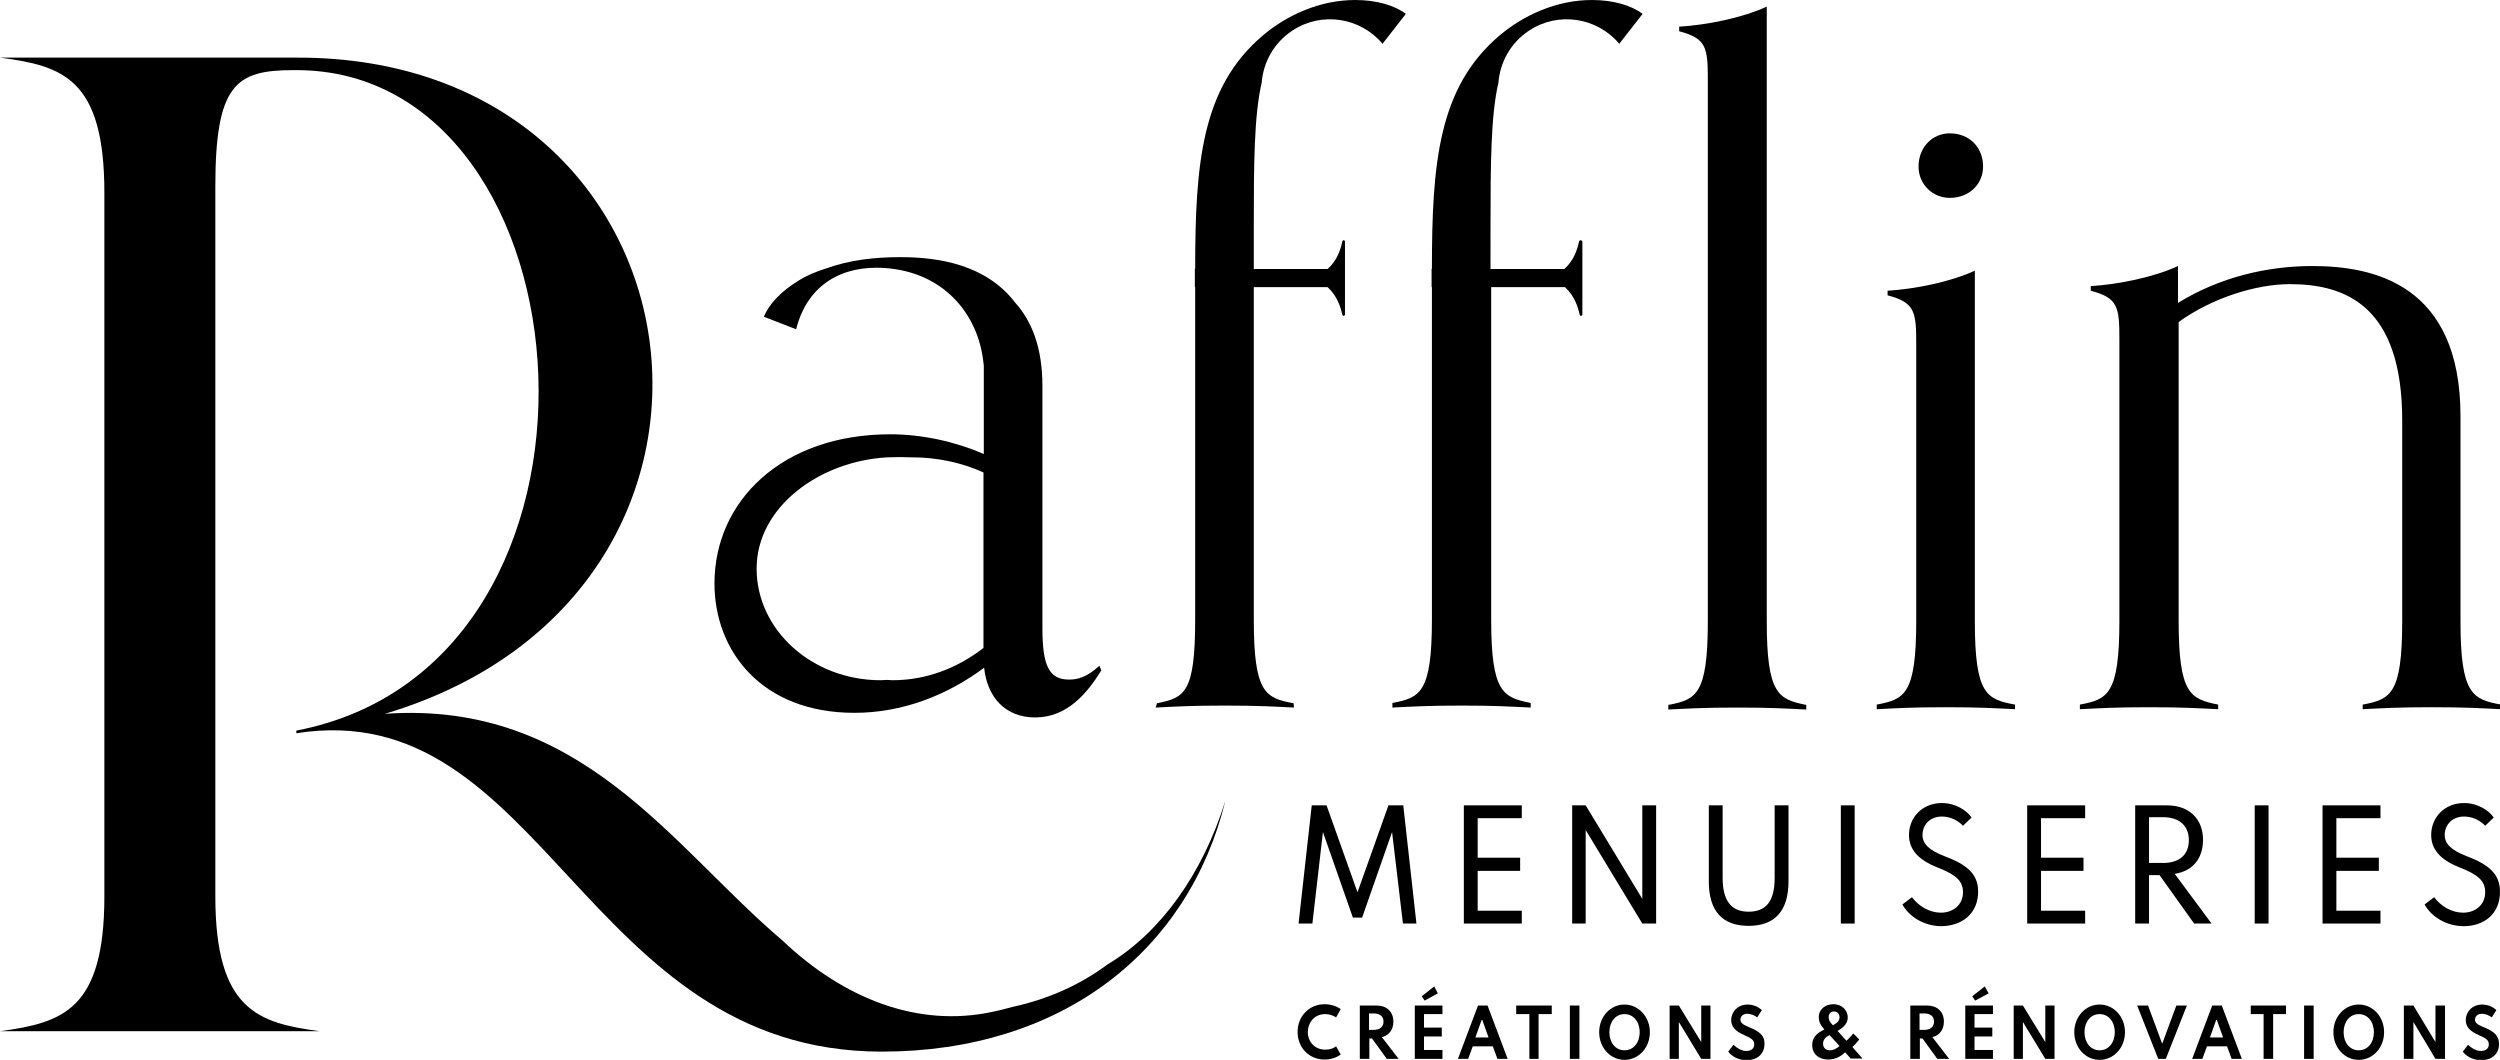 <?xml version="1.0" encoding="utf-8"?>
<!-- Generator: Adobe Illustrator 27.5.0, SVG Export Plug-In . SVG Version: 6.00 Build 0)  -->
<svg version="1.1" id="Calque_1" xmlns="http://www.w3.org/2000/svg" xmlns:xlink="http://www.w3.org/1999/xlink" x="0px" y="0px"
	 viewBox="0 0 759.3 321.9" style="enable-background:new 0 0 759.3 321.9;" xml:space="preserve">
<g>
	<polygon points="426.2,244.6 421.7,244.6 412.3,271 402.9,244.6 398.4,244.6 394.4,280.5 398.6,280.5 401.8,252.7 410.9,278.7 
		413.7,278.7 422.8,252.7 426.1,280.5 430.2,280.5 	"/>
	<polygon points="462.2,248.5 462.2,244.6 444.6,244.6 444.6,280.5 462.2,280.5 462.2,276.6 448.8,276.6 448.8,264.5 461.7,264.5 
		461.7,260.5 448.8,260.5 448.8,248.5 	"/>
	<polygon points="498.8,273 481.6,244.6 477.5,244.6 477.5,280.5 481.6,280.5 481.6,252.1 498.8,280.5 503,280.5 503,244.6 
		498.8,244.6 	"/>
	<path d="M539,266.6c0,7-2.5,10.3-7.9,10.3c-5.3,0-7.9-3.3-7.9-10.3v-22H519v23.1c0,9,4.1,13.5,12.1,13.5c8,0,12.1-4.6,12.1-13.5
		v-23.1H539V266.6z"/>
	<rect x="559.1" y="244.6" width="4.2" height="35.9"/>
	<path d="M600.8,270.8c0-5.4-3.4-8.2-10.3-10.8c-4.7-1.8-6.6-3.8-6.6-6.4c0-2.9,2.1-5.6,5.9-5.6c2.7,0,5,1.3,6.4,2.8l2.6-2.5
		c-1.5-2.2-4.9-4.4-9-4.4c-6,0-10,4.4-10,9.7c0,4.3,2.7,7.5,8.5,9.8c5.9,2.3,7.9,4.2,7.9,7.6c0,3.9-3.1,6.2-6.7,6.2
		c-3.4,0-6.7-1.9-8.8-4.7l-2.9,2.2c2,3.7,6.6,6.6,11.9,6.6C596,281.2,600.8,277.4,600.8,270.8z"/>
	<polygon points="633.3,276.6 619.9,276.6 619.9,264.5 632.8,264.5 632.8,260.5 619.9,260.5 619.9,248.5 633.3,248.5 633.3,244.6 
		615.7,244.6 615.7,280.5 633.3,280.5 	"/>
	<path d="M669.1,255.1c0-6.5-4.3-10.5-11-10.5h-9.6v35.9h4.2v-14.7h3.2l10.5,14.7h5.3l-11.2-15.1
		C665.9,264.6,669.1,260.8,669.1,255.1z M657,262.1h-4.3v-13.9h4.3c4.9,0,7.8,2.6,7.8,7S661.9,262.1,657,262.1z"/>
	<rect x="684.8" y="244.6" width="4.2" height="35.9"/>
	<polygon points="723,248.5 723,244.6 705.4,244.6 705.4,280.5 723,280.5 723,276.6 709.6,276.6 709.6,264.5 722.5,264.5 
		722.5,260.5 709.6,260.5 709.6,248.5 	"/>
	<path d="M749.1,260c-4.7-1.8-6.6-3.8-6.6-6.4c0-2.9,2.1-5.6,5.9-5.6c2.7,0,5,1.3,6.4,2.8l2.6-2.5c-1.5-2.2-4.9-4.4-9-4.4
		c-6,0-10,4.4-10,9.7c0,4.3,2.7,7.5,8.5,9.8c5.9,2.3,7.9,4.2,7.9,7.6c0,3.9-3.1,6.2-6.7,6.2c-3.4,0-6.7-1.9-8.8-4.7l-2.9,2.2
		c2,3.7,6.6,6.6,11.9,6.6c6.2,0,11-3.8,11-10.4C759.3,265.4,755.9,262.6,749.1,260z"/>
	<path d="M402.5,308c1.2,0,2.4,0.4,3.3,1l1.4-2.5c-1.2-0.9-3-1.5-4.9-1.5c-4.7,0-8.2,3.7-8.2,8.4c0,4.7,3.4,8.4,8.2,8.4
		c1.9,0,3.6-0.6,4.9-1.5l-1.4-2.5c-0.9,0.7-2.1,1-3.3,1c-3.2,0-5.3-2.4-5.3-5.4C397.3,310.4,399.3,308,402.5,308z"/>
	<path d="M423.2,310.3c0-3.1-2.1-4.9-5.1-4.9H413v16.2h2.9v-6.2h0.8l4.5,6.2h3.6l-5.1-6.6C421.8,314.5,423.2,312.8,423.2,310.3z
		 M417.2,312.8h-1.4v-5h1.4c1.7,0,3,0.7,3,2.5C420.2,312,418.9,312.8,417.2,312.8z"/>
	<polygon points="435.6,299.6 431.8,302.6 432.7,303.9 436.7,301.7 	"/>
	<polygon points="429.7,321.6 438.1,321.6 438.1,318.9 432.5,318.9 432.5,314.8 437.9,314.8 437.9,312.1 432.5,312.1 432.5,308 
		438.1,308 438.1,305.4 429.7,305.4 	"/>
	<path d="M448.9,305.4l-6.1,16.2h3.1l1.4-3.8h6.1l1.4,3.8h3.1l-6.1-16.2H448.9z M448.1,315.1l2-5.6l2,5.6H448.1z"/>
	<polygon points="460.5,308 464.5,308 464.5,321.6 467.3,321.6 467.3,308 471.3,308 471.3,305.4 460.5,305.4 	"/>
	<rect x="476.8" y="305.4" width="2.9" height="16.2"/>
	<path d="M493.4,305.1c-4.3,0-7.7,3.7-7.7,8.4c0,4.7,3.4,8.4,7.7,8.4c4.3,0,7.7-3.7,7.7-8.4C501.1,308.8,497.6,305.1,493.4,305.1z
		 M493.4,319c-2.7,0-4.6-2.3-4.6-5.5c0-3.2,1.9-5.5,4.6-5.5c2.7,0,4.6,2.3,4.6,5.5C498,316.7,496.1,319,493.4,319z"/>
	<polygon points="516.7,316.5 509.9,305.4 507.1,305.4 507.1,321.6 509.9,321.6 509.9,310.4 516.7,321.6 519.5,321.6 519.5,305.4 
		516.7,305.4 	"/>
	<path d="M531.3,312c-2-0.8-2.7-1.4-2.7-2.3c0-1,0.8-1.8,2.1-1.8c1.1,0,2.2,0.5,3,1.1l1.4-2.2c-0.9-0.9-2.5-1.7-4.3-1.7
		c-3,0-5,2.2-5,4.7c0,2,1.2,3.4,4,4.6c2.3,1,3,1.6,3,2.8c0,1.3-1,2-2.4,2c-1.3,0-2.7-0.7-3.9-1.9l-1.6,2.1c1.1,1.5,3.2,2.6,5.6,2.6
		c3.1,0,5.4-1.8,5.4-4.9C536,314.4,534.2,313.2,531.3,312z"/>
	<path d="M564.7,315.7l-1.8-1.8c-0.5,0.6-1.5,1.7-2.1,2.2l-2.7-3c2-1.1,3.1-2.4,3.1-4.1c0-1.9-1.5-4-4.4-4c-2.4,0-4.4,1.5-4.4,4
		c0,1.2,0.4,2.2,1.7,3.7c-2.5,1.1-3.7,2.6-3.7,4.7c0,2.7,2,4.4,4.9,4.4c1.9,0,3.7-0.8,5.1-2.2l1.7,1.9h3.6l-3.1-3.5
		C563.2,317.5,564,316.6,564.7,315.7z M557,307.2c1,0,1.7,0.7,1.7,1.8c0,1-0.7,1.7-2,2.4c-1-1-1.3-1.7-1.3-2.5
		C555.4,307.9,556,307.2,557,307.2z M555.8,319c-1.2,0-2.1-0.7-2.1-2c0-1.1,0.7-2.1,2-2.6l3,3.3C557.8,318.5,556.8,319,555.8,319z"
		/>
	<path d="M590.4,310.3c0-3.1-2.1-4.9-5.1-4.9h-5.1v16.2h2.9v-6.2h0.8l4.5,6.2h3.6l-5.1-6.6C589,314.5,590.4,312.8,590.4,310.3z
		 M584.4,312.8H583v-5h1.4c1.7,0,3,0.7,3,2.5C587.4,312,586.1,312.8,584.4,312.8z"/>
	<polygon points="596.9,321.6 605.3,321.6 605.3,318.9 599.7,318.9 599.7,314.8 605.1,314.8 605.1,312.1 599.7,312.1 599.7,308 
		605.3,308 605.3,305.4 596.9,305.4 	"/>
	<polygon points="604,301.7 602.8,299.6 599,302.6 599.9,303.9 	"/>
	<polygon points="621.2,316.5 614.4,305.4 611.6,305.4 611.6,321.6 614.4,321.6 614.4,310.4 621.2,321.6 624,321.6 624,305.4 
		621.2,305.4 	"/>
	<path d="M637.7,305.1c-4.3,0-7.7,3.7-7.7,8.4c0,4.7,3.4,8.4,7.7,8.4s7.7-3.7,7.7-8.4C645.4,308.8,642,305.1,637.7,305.1z
		 M637.7,319c-2.7,0-4.6-2.3-4.6-5.5c0-3.2,1.9-5.5,4.6-5.5s4.6,2.3,4.6,5.5C642.3,316.7,640.4,319,637.7,319z"/>
	<polygon points="656.7,317 652.4,305.4 649.1,305.4 655.5,321.6 657.8,321.6 664.2,305.4 661,305.4 	"/>
	<path d="M671.9,305.4l-6.1,16.2h3.1l1.4-3.8h6.1l1.4,3.8h3.1l-6.1-16.2H671.9z M671.2,315.1l2-5.6l2,5.6H671.2z"/>
	<polygon points="683.6,308 687.5,308 687.5,321.6 690.4,321.6 690.4,308 694.3,308 694.3,305.4 683.6,305.4 	"/>
	<rect x="699.8" y="305.4" width="2.9" height="16.2"/>
	<path d="M716.4,305.1c-4.3,0-7.7,3.7-7.7,8.4c0,4.7,3.4,8.4,7.7,8.4c4.3,0,7.7-3.7,7.7-8.4C724.1,308.8,720.7,305.1,716.4,305.1z
		 M716.4,319c-2.7,0-4.6-2.3-4.6-5.5c0-3.2,1.9-5.5,4.6-5.5c2.7,0,4.6,2.3,4.6,5.5C721,316.7,719.1,319,716.4,319z"/>
	<polygon points="739.7,316.5 733,305.4 730.1,305.4 730.1,321.6 733,321.6 733,310.4 739.7,321.6 742.6,321.6 742.6,305.4 
		739.7,305.4 	"/>
	<path d="M754.4,312c-2-0.8-2.7-1.4-2.7-2.3c0-1,0.8-1.8,2.1-1.8c1.1,0,2.2,0.5,3,1.1l1.4-2.2c-0.9-0.9-2.5-1.7-4.3-1.7
		c-3,0-5,2.2-5,4.7c0,2,1.2,3.4,4,4.6c2.3,1,3,1.6,3,2.8c0,1.3-1,2-2.4,2c-1.3,0-2.7-0.7-3.9-1.9l-1.6,2.1c1.1,1.5,3.2,2.6,5.6,2.6
		c3.1,0,5.4-1.8,5.4-4.9C759,314.4,757.3,313.2,754.4,312z"/>
	<path d="M259.5,216.5c14.4,0,28-5.2,39.4-13.7c0.9,8.8,6.3,15.1,15.5,15.1c9.8,0,15.9-7.5,20.1-14.3l-0.6-1.4
		c-3.9,3.6-6.7,4.2-9.2,4.2c-6.1,0-8.1-4.2-8.1-15.7v-73.5c0-11.6-3.2-19.6-8.2-25.2c-8.9-11.7-23.4-13.9-34.9-13.9
		c-7.7,0-15.4,0.8-22.8,3.5c-2.8,0.9-5.6,2-8.1,3.6c-5.5,3.3-9.1,7.3-10.6,11l9.8,3.8c3.5-13.8,14.2-19.5,27-18.6
		c17.9,1.3,27.8,13.9,29.7,27.3c0.1,0.7,0.2,1.5,0.3,2.3v2.6v23.5v0.8c-8.7-3.8-18.8-6-28.4-6c-32.9,0-53.4,20.3-53.4,45.3
		C217,197.7,231.3,216.5,259.5,216.5z M269.6,138.9c2.5-0.1,4.8-0.1,7,0c0.1,0,0.3,0,0.4,0c7.8,0,15.4,1.7,21.7,4.6V161v5v28.8v2
		c-7.9,6.1-17.3,9.8-27.7,9.8c-0.6,0-1.2-0.1-1.7-0.1c-0.6,0-1.2,0.1-1.8,0.1c-20.8,0-37.7-15.2-37.7-33.9S248.9,140,269.6,138.9z"
		/>
	<path d="M479.6,73.3c-0.5,2.3-1.5,5.8-4.5,8.4h-22.4V70h0v-1.5c0-18.8,0.1-33.5,2.4-43.4c0.5-6.2,3.7-12.1,9.3-15.8
		c8.9-5.9,20.7-4,27.4,4l7.1-9.1c-3.4-2.5-8.7-4.2-15.4-4.2c-10.6,0-20.7,4.5-28.2,10.9c-18.4,15.7-20.4,38.6-20.4,70.7l-0.1,0.1
		v5.5h0.1v100.9c0,22.4-3.6,23.8-12,25.4v1.4c6.1-0.3,10.6-0.6,21-0.6c10.3,0,14.8,0.3,21,0.6v-1.4c-8.4-1.7-12-3.1-12-25.4V98.9h0
		V87.2h0h11.5h10.9c3,2.7,4,6.2,4.5,8.4c0.1,0.5,0.8,0.4,0.8-0.1v-9.9v-1.1v-0.3v-0.5V73.4C480.5,72.9,479.8,72.8,479.6,73.3z"/>
	<path d="M380.8,188.1V98.9h0V87.2h0h11.5h10.9c3,2.7,4,6.2,4.5,8.4c0.1,0.5,0.8,0.4,0.8-0.1v-9.9v-1.1v-0.3v-0.5V73.4
		c0-0.5-0.7-0.6-0.8-0.1c-0.5,2.3-1.5,5.8-4.5,8.4h-22.4V70h0v-1.5c0-18.8,0.1-33.5,2.4-43.4c0.5-6.2,3.7-12.1,9.3-15.8
		c8.9-5.9,20.7-4,27.4,4l7.1-9.1c-3.4-2.5-8.7-4.2-15.4-4.2c-10.6,0-20.7,4.5-28.2,10.9c-18.4,15.7-20.4,38.6-20.4,70.7l-0.1,0.1
		v5.5h0.1v100.9c0,22.4-3.2,23.8-11.6,25.5l-0.4,1.3c6.1-0.3,10.6-0.6,21-0.6c10.3,0,14.8,0.3,21,0.6l-0.1-1.3
		C384.3,212,380.8,210.5,380.8,188.1z"/>
	<path d="M548.6,215.5v-1.4c-8.4-1.7-12-3.1-12-25.4V2c-7.3,3.4-18.2,5.6-26.6,6.1v1.4c8.4,2.2,8.7,5,8.7,15.1v164.1
		c0,22.4-3.6,23.8-12,25.4v1.4c6.1-0.3,10.6-0.6,21-0.6C538,214.9,542.5,215.2,548.6,215.5z"/>
	<path d="M599.8,188.7V82.2c-7.3,3.4-18.2,5.6-26.5,6.1v1.4c8.4,2.2,8.7,5,8.7,15.1v83.8c0,22.4-3.6,23.8-12,25.4v1.4
		c6.1-0.3,10.6-0.6,21-0.6s14.8,0.3,21,0.6v-1.4C603.4,212.4,599.8,211,599.8,188.7z"/>
	<path d="M592.2,60.1c5.9,0,10.1-4.2,10.1-9.5c0-5.9-4.2-10.1-10.1-10.1c-5.3,0-9.5,4.2-9.5,10.1C582.7,55.9,586.9,60.1,592.2,60.1z
		"/>
	<path d="M747.3,188.7v-62.3c0-40-26.3-45.6-45-45.6c-13.7,0-28.2,3.4-40.8,11.2V80.8c-7.3,3.4-18.2,5.6-26.5,6.1v1.4
		c8.4,2.2,8.7,5,8.7,15.1v85.2c0,22.4-3.6,23.8-12,25.4v1.4c6.1-0.3,10.6-0.6,21-0.6c10.3,0,14.8,0.3,21,0.6v-1.4
		c-8.4-1.7-12-3.1-12-25.4V97.8c10.1-7.3,23.5-11.5,33.8-11.5c17,0,34.1,6.7,34.1,41.4v60.9c0,22.4-3.6,23.8-12,25.4v1.4
		c6.1-0.3,10.6-0.6,21-0.6c10.3,0,14.8,0.3,21,0.6v-1.4C751,212.4,747.3,211,747.3,188.7z"/>
	<path d="M336.4,292.9c-8.2,6.1-17.8,10.5-28.8,12.9c-2,0.5-4,1.1-6.1,1.5c-22.6,4.9-45.2-3.9-63.9-21.7
		c-33.4-28.3-61-73-120.7-68.8C239.9,180.1,217.1,17.1,90,17.5H0c19,2.5,31.7,6.3,31.7,41v213.7c0,34.6-12.7,38.4-31.7,41h97.1
		c-18.6-2.5-31.7-6.3-31.7-41V56.8c0-31.3,6.3-35.5,23.7-35.5H90c91.2,0,104.8,180.4,0,200.6v0.8c74.8-11.8,87.4,96.7,177.8,96.7
		c54.7,0,93.2-30.5,104.4-76.3C365.3,265.4,352.5,283.3,336.4,292.9z"/>
</g>
</svg>

